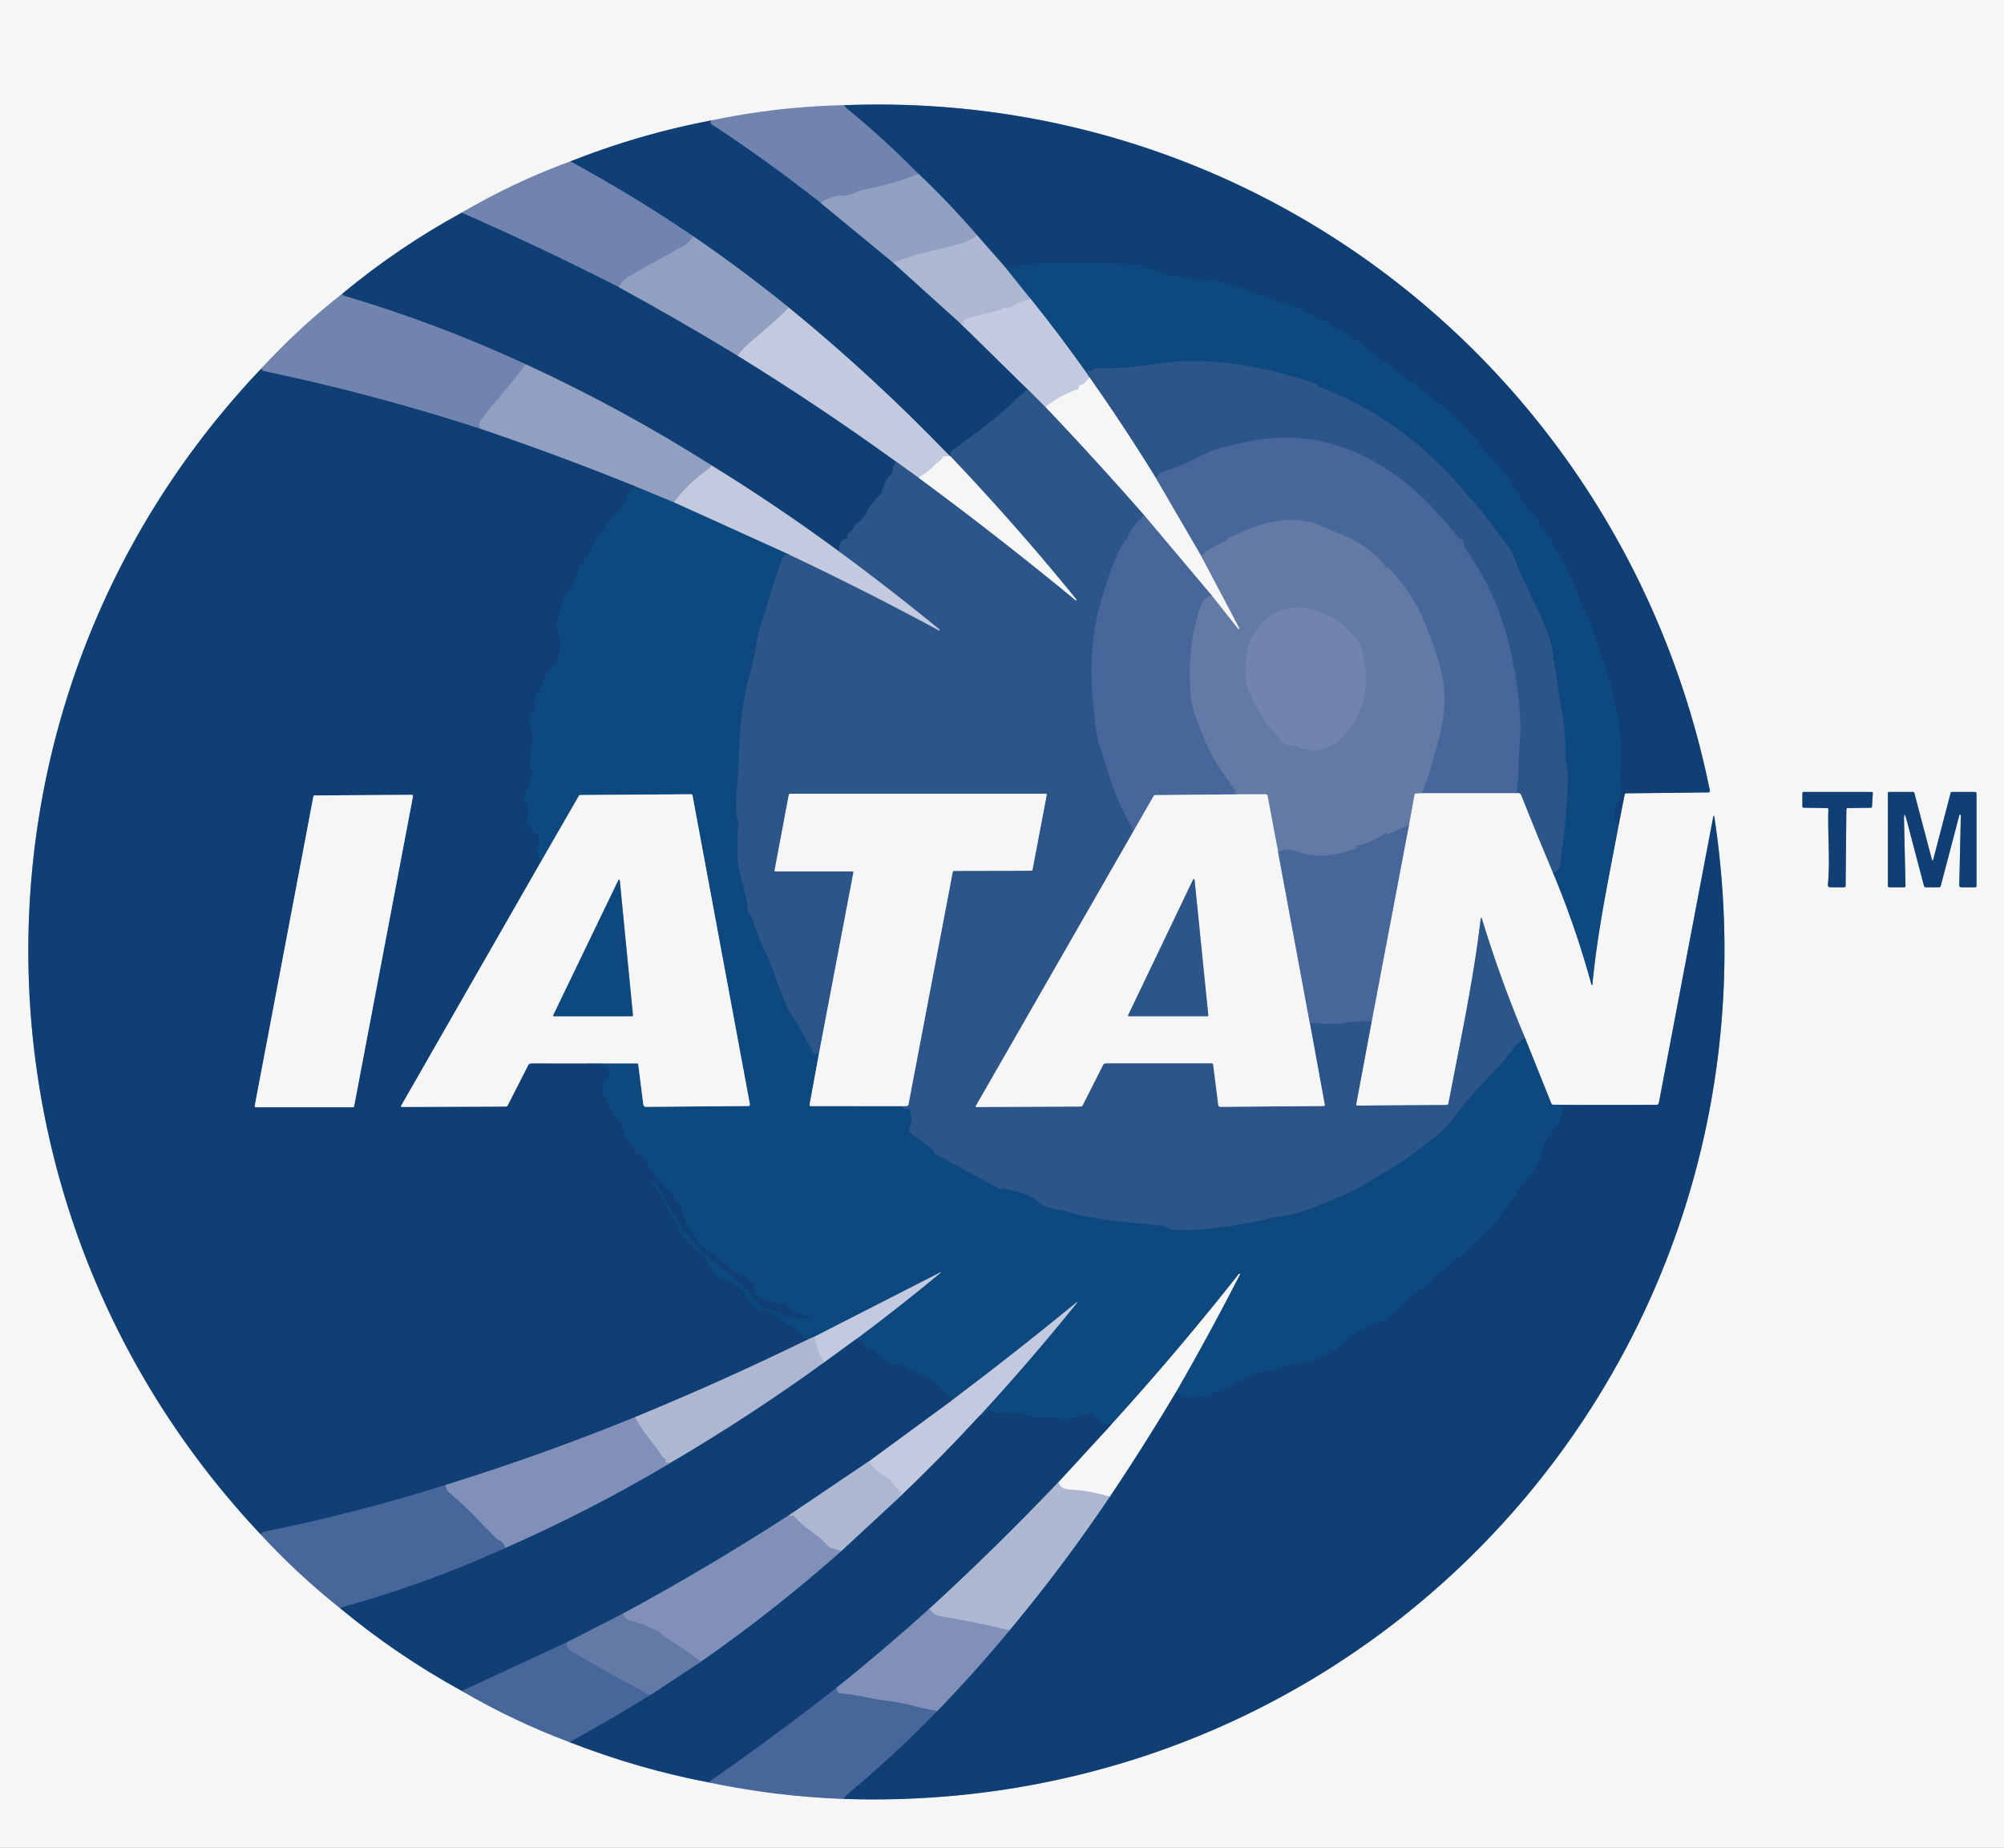 <svg xmlns="http://www.w3.org/2000/svg" viewBox="0 0 820 756"><rect x="0" y="0" width="820" height="756" fill="#333333" stroke="none"/><g fill="none" stroke-width="2"><path stroke="#839bb5" d="M291 49.29q-29.5 5.6-57.63 16.76" vector-effect="non-scaling-stroke"/><path stroke="#b3bdd3" d="M233.37 66.05q-22.95 8.35-44.46 20.98" vector-effect="non-scaling-stroke"/><path stroke="#839bb5" d="M188.91 87.03q-25.94 14.15-48.91 33.18" vector-effect="non-scaling-stroke"/><path stroke="#b3bdd3" d="M140 120.21q-17.86 14.04-33.25 30.75" vector-effect="non-scaling-stroke"/><path stroke="#839bb5" d="M106.75 150.96c-127.37 134.17-126.28 342.67-.25 476.58" vector-effect="non-scaling-stroke"/><path stroke="#9fafc8" d="M106.5 627.54q15.07 16.39 32.5 30.25" vector-effect="non-scaling-stroke"/><path stroke="#839bb5" d="M139 657.79q23.36 19.41 50 34" vector-effect="non-scaling-stroke"/><path stroke="#9fafc8" d="M189 691.79q21.1 12.34 44 20.92" vector-effect="non-scaling-stroke"/><path stroke="#839bb5" d="M233 712.71q27.87 10.91 56.86 16.46" vector-effect="non-scaling-stroke"/><path stroke="#9fafc8" d="M289.86 729.17q27.59 5.79 55.39 6.79" vector-effect="non-scaling-stroke"/><path stroke="#839bb5" d="M345.25 735.96c220.15 7.25 389.46-184.2 356.19-401.95a.19.19 0 0 0-.38-.01l-22.3 117.27a.92.91 5.3 0 1-.9.74l-34.61.03" vector-effect="non-scaling-stroke"/><path stroke="#829fbb" d="m643.25 452.04-7.73-.09q-.55-.01-.75-.52l-10.81-26.93" vector-effect="non-scaling-stroke"/><path stroke="#91a6c0" d="M623.96 424.5q-10.09-23.96-17.66-48.87a.2.2 0 0 0-.39.03c-2.99 25.39-8.44 50.64-13.22 75.77q-.12.63-.77.64l-36.37.25q-.72.01-.59-.7l6.32-33.82" vector-effect="non-scaling-stroke"/><path stroke="#9fafc8" d="m561.28 417.8 15.24-80.28" vector-effect="non-scaling-stroke"/><path stroke="#adb8ce" d="m576.52 337.52 2.24-12.37q.1-.52.63-.55l2.36-.14" vector-effect="non-scaling-stroke"/><path stroke="#9fafc8" d="M581.75 324.46h38.75" vector-effect="non-scaling-stroke"/><path stroke="#91a6c0" d="M620.5 324.46c1.08-.18 1.63.01 2.05 1.06q6.32 15.94 12.99 31.73" vector-effect="non-scaling-stroke"/><path stroke="#829fbb" d="M635.54 357.25q9.29 22.23 15.64 45.56a.21.21 0 0 0 .41-.03c2.06-22.01 6.74-43.81 10.77-65.46" vector-effect="non-scaling-stroke"/><path stroke="#839bb5" d="m662.36 337.32 2.4-12.16q.12-.59.72-.6l33.53-.37a.65.65 0 0 0 .63-.78C665.6 155.65 517.84 36.34 345.5 43.04" vector-effect="non-scaling-stroke"/><path stroke="#b3bdd3" d="M345.5 43.04q-27.55.58-54.5 6.25" vector-effect="non-scaling-stroke"/><path stroke="#406292" d="M345.5 43.04q.4.8 1.09 1.36 15.2 12.42 29.31 26.78" vector-effect="non-scaling-stroke"/><path stroke="#8192b8" d="M375.9 71.18q-10.86 4.27-22.28 6.44c-1.87.35-3.19 1.16-4.95 1.79q-1.39.51-3.87.6-4.91.19-9.05 2.95" vector-effect="non-scaling-stroke"/><path stroke="#406292" d="M335.75 82.96q-23.19-18.13-44.31-31.9-1.15-.74-.44-1.77" vector-effect="non-scaling-stroke"/><path stroke="#50709b" d="m335.75 82.96 29.7 24.47" vector-effect="non-scaling-stroke"/><path stroke="#5e7ba3" d="m365.45 107.43 27.51 24.82" vector-effect="non-scaling-stroke"/><path stroke="#6984a9" d="m392.96 132.25 27.54 27.03" vector-effect="non-scaling-stroke"/><path stroke="#1e4a7f" d="M420.5 159.28q-2.2 1.68-4.08 3.56c-7.89 7.84-17.71 14.82-26.68 21.39q-.87.64-.78 2.52" vector-effect="non-scaling-stroke"/><path stroke="#839bb5" d="m388.96 186.75-.46-.29" vector-effect="non-scaling-stroke"/><path stroke="#6984a9" d="M388.5 186.46q-31.02-32.24-65.7-60.6" vector-effect="non-scaling-stroke"/><path stroke="#50709b" d="M322.8 125.86q-18.9-15.32-39.01-29.11" vector-effect="non-scaling-stroke"/><path stroke="#406292" d="M283.79 96.75q-24.37-16.59-50.42-30.7" vector-effect="non-scaling-stroke"/><path stroke="#0e447a" d="M662.36 337.32q-3.9-5.07.18-9.81.32-.37.4-.84c.6-3.49-.25-6.71 0-9.94.86-11.22.15-21.95-2.96-32.79-.57-1.97-.78-4.6-1.65-6.83-3.25-8.29-5.02-17.19-9.01-25.13q-2.05-4.09-3.36-7.79-2.87-8.13-7.43-16.23-7.57-13.44-16.74-24.57c-3.42-4.16-3.72-8.55-8.18-12.55q-2.66-2.38-4.15-4.21c-6.1-7.46-12.81-15.6-20.44-21.5q-8.45-6.54-17.06-12.85-.56-.41-12.1-9.44-10.66-8.33-23.01-14.03c-1.58-.74-9.73-5.76-10.93-5.56q-.39.07-.07.3l2.84 2.02q.49.35-.07.13l-20.3-7.93q-.47-.19-.97-.07-1.79.41-3.1-.77-.41-.37-.96-.43c-2.58-.29-4.87-1.44-7.27-1.64-8.99-.78-17.44-1.41-25.74-5.23q-2.47-1.14-4.79-1.3-8.86-.64-12.68-.47c-2.83.13-5.3-.65-7.78-.46q-8.52.66-11.6.23c-4.04-.56-7.25.27-10.07.35q-5.88.19-11.69 1.77" vector-effect="non-scaling-stroke"/><path stroke="#5e7ba3" d="m411.67 109.75-11.88-13.5" vector-effect="non-scaling-stroke"/><path stroke="#50709b" d="M399.79 96.25Q388.3 82.93 375.9 71.18" vector-effect="non-scaling-stroke"/><path stroke="#9facca" d="M399.79 96.25c-4.13 3.49-8.72 3.83-12.97 5.07-4.04 1.18-8.44 1.85-12.11 3q-4.59 1.43-9.26 3.11" vector-effect="non-scaling-stroke"/><path stroke="#5d80a9" d="m411.67 109.75 10.04 12.5" vector-effect="non-scaling-stroke"/><path stroke="#b8c0d8" d="m421.71 122.25-5.49 1.92q-.48.16-.87.49-2.21 1.86-5.14 1.27-.1-.02-.13.07-.05.17-.12.34-.12.34-.48.42-2.52.57-5 1.32c-2.91.89-6.68 1.25-9.9 2.78q-.58.27-.25.82l.18.31q1.15 1.95-.42.49-.7-.65-1.13-.23" vector-effect="non-scaling-stroke"/><path stroke="#8192b8" d="m283.79 96.75-2.7 2.96q-.34.37-.77.6-13.68 7.37-23.26 13-2.44 1.43-3.85 4.19" vector-effect="non-scaling-stroke"/><path stroke="#406292" d="M253.21 117.5q-31.64-16.15-64.3-30.47" vector-effect="non-scaling-stroke"/><path stroke="#aab5d0" d="M322.8 125.86q-7.24 7.07-14.86 13.32-3.43 2.81-6.19 6.28" vector-effect="non-scaling-stroke"/><path stroke="#788fb4" d="m444.75 152.79.96 1.46" vector-effect="non-scaling-stroke"/><path stroke="#dde0ea" d="M445.71 154.25q-.93 1.84-2.69 2.96-.41.26-.89.31-.75.08-.67 1.02.04.57-.5.76-7.26 2.51-13.21 7.24" vector-effect="non-scaling-stroke"/><path stroke="#788fb4" d="m427.75 166.54-7.25-7.26" vector-effect="non-scaling-stroke"/><path stroke="#dde0ea" d="M388.5 186.46q-.95.37-2 .29-.47-.04-.7.38c-.84 1.52-2.2 1.96-3.23 3.07q-2.93 3.16-6.84 5.15" vector-effect="non-scaling-stroke"/><path stroke="#788fb4" d="m375.73 195.35-8.97-6.44" vector-effect="non-scaling-stroke"/><path stroke="#3a5e92" d="M468.3 210.95c-2.38 1.79-5.97 5.68-6.84 8.87q-.12.47-.47.82c-3.56 3.53-6.87 13.95-8.46 18.84q-2.46 7.6-3.47 12.06c-2.78 12.35-2.96 26.21-1.55 38.15.51 4.26.81 10.56 2.54 15.65 3.07 8.97 5.36 18.38 9.73 26.83l4.05 7.84" vector-effect="non-scaling-stroke"/><path stroke="#91a6c0" d="m463.83 340.01-64.57 112.53a.24.23-76.1 0 0 .21.35l42.78-.2q.5 0 .73-.45l8.31-16.45a1.44 1.43-76.5 0 1 1.28-.79h43.22q.55 0 .62.55l2.1 16.54a.84.83-3.5 0 0 .83.73l42.19-.34q.63 0 .52-.62l-6.14-33.52" vector-effect="non-scaling-stroke"/><path stroke="#3a5e92" d="M535.91 418.34q10.47.94 13.65.27 5.7-1.19 11.72-.81" vector-effect="non-scaling-stroke"/><path stroke="#1d4f84" d="M623.96 424.5c-1.59 1.47-3.47 2.81-4.76 4.53-7.65 10.28-17.59 18.34-24.87 28.98-3.09 4.51-7.97 7.64-13.5 12.07q-4.78 3.83-10.2 7.08c-6.73 4.04-13.56 8.52-20.45 11.62q-8.69 3.91-17.71 7.02c-4.77 1.65-10.17 2-15.29 3.19-10.19 2.38-18.74 3.4-28.42 4.27-2.63.24-5.58-.31-8.46-.05q-.48.04-.93-.13c-1.6-.61-2.8-1.39-4.55-1.62-13.11-1.7-24.62-1.65-38.4-5.81-2.51-.75-8.54-1.31-10.37-2.96-5.45-4.9-9.64-4.93-15.73-6.67q-.24-.07-.31.16-.05.19.01.39.13.46-.29.23l-26.12-14.19q-.2-.11-.42-.17-.77-.19-.94-1.11-.08-.48-.47-.77l-8.86-6.78a2.29 2.28-56.6 0 1-.6-2.95q1.26-2.22.16-4.47-.21-.44.01-.87.36-.7-.1-1.35-.29-.4-.77-.36-1.55.12-2.37-1.24" vector-effect="non-scaling-stroke"/><path stroke="#91a6c0" d="m369.25 452.54 1.77-.08q.59-.02.7-.61l18.08-94.92q.12-.64.77-.64l31.39-.06q.44 0 .52-.44l5.8-30.53q.1-.51-.42-.51H323.43q-.59 0-.69.57l-5.79 30.8a.32.32 0 0 0 .32.38h31.48q.54 0 .44.54l-13.98 73.46" vector-effect="non-scaling-stroke"/><path stroke="#1d4f84" d="M335.21 430.5q-.88.46-1.72.51-.55.03-.82-.46-4.59-8.66-9.71-17-2.11-3.43-6.5-16.17c-2.34-6.81-6.23-13.01-8.23-20.37q-.42-1.53-1.86-3.38-.31-.39-.34-.9c-.47-8.79-4.98-16.47-4.36-25.74.21-3.14-.18-6.7.51-10.05q.1-.49-.08-.95c-1.77-4.58-.66-12.16-.28-17.09q.43-5.59.69-13.84.49-16.17 4.97-31.82.7-2.45 1.95-9.78c1.1-6.49 3.49-12.36 5.29-18.72 1.52-5.39 3.1-9.83 4.87-14.72.35-.98-.1-1.78 1.4-2.21q.34-.1.13-.38-.12-.18-.35-.33-.22-.13.03-.12l2.45.07" vector-effect="non-scaling-stroke"/><path stroke="#788fb4" d="M323.25 227.05q30.98 14.67 60.92 30.85a.22.22 0 0 0 .24-.37q-20.11-16.45-40.79-31.67" vector-effect="non-scaling-stroke"/><path stroke="#91a6c0" d="M375.73 195.35q32.45 23.91 64.38 50.19a.21.21 0 0 0 .3-.3q-24.5-30.16-51.45-58.49" vector-effect="non-scaling-stroke"/><path stroke="#1d4f84" d="M635.54 357.25q2.35-1.31 2.72-3.5 2.75-16.31 3.24-36c.08-2.98-.98-5.53-.96-8.12q.05-5.66-.38-11.29c-.45-5.91-2.54-13.14-3.07-19.96-.24-3.15-1.26-6.49-1.6-10.12q-.61-6.48-3.83-13.01c-.83-1.69-1.13-3.47-2.08-5.25-2.83-5.3-5.24-10.86-7.81-16.29-1.56-3.3-2.14-6.68-4.3-9.6q-5.19-7.04-10.49-13.99c-2.76-3.63-6.41-7.22-9.48-10.98-6.05-7.42-13.6-14.13-20.03-19.35q-16.87-13.68-38.64-21.9-.21-.08-.04-.23l.24-.21q.18-.16-.05-.23c-18.58-6.47-37.82-10.28-56.71-9.35q-3.13.16-13.81 1.67-9.88 1.39-19.91 1.06-.57-.02-.91.43-.69.91-1.93.72-.42-.06-.43.36-.02.52-.53.68" vector-effect="non-scaling-stroke"/><path stroke="#6889af" d="M444.75 152.79q-11.08-15.61-23.04-30.54" vector-effect="non-scaling-stroke"/><path stroke="#50709b" d="M253.21 117.5q24.61 13.39 48.54 27.96" vector-effect="non-scaling-stroke"/><path stroke="#6984a9" d="M301.75 145.46q33.33 20.54 65.01 43.45" vector-effect="non-scaling-stroke"/><path stroke="#1e4a7f" d="M366.76 188.91q-1.46 1.63-1.55 3.87-.02.54-.39.93-2.91 3.1-3.79 7.25-.11.54-.49.94-4.4 4.71-5.57 7.08-1.82 3.69-4.39 5.06-.45.24-.66.71-.93 2.14-2.81 3.57-.36.27-.36.72v.96q0 .5-.5.5h-.46q-.41 0-.72.27-2.3 2.03-1.45 5.09" vector-effect="non-scaling-stroke"/><path stroke="#6984a9" d="M343.62 225.86q-25.42-18.77-52.33-35.36" vector-effect="non-scaling-stroke"/><path stroke="#50709b" d="M291.29 190.5q-36.52-23.17-75.79-41.29" vector-effect="non-scaling-stroke"/><path stroke="#406292" d="M215.5 149.21q-36.34-16.85-74.75-28.21-.36-.11-.75-.79" vector-effect="non-scaling-stroke"/><path stroke="#3a5e92" d="M620.5 324.46c.07-2.47.76-4.88.73-7.31q-.07-4.89.7-14.65.77-9.87-1.91-26.25-3.53-21.57-11.99-38.05-2.64-5.14-8.8-14.42-.28-.42-.26-.91.06-1.9-1.68-2.48-.44-.15-.72-.52c-20.65-26.86-48.86-46.08-84.39-39.48q-9.18 1.71-15.88 3.92c-4.94 1.64-10.07 5.3-15.67 7.09q-2.99.95-5.89 2.21-.46.21-.67.67l-.82 1.76" vector-effect="non-scaling-stroke"/><path stroke="#91a6c0" d="M473.25 196.04q-13.13-21.32-27.54-41.79" vector-effect="non-scaling-stroke"/><path stroke="#9fafc8" d="M473.25 196.04 491.29 227" vector-effect="non-scaling-stroke"/><path stroke="#adb8ce" d="m491.29 227 15.82 29.99a.28.28 0 0 1-.47.31l-10.82-13.66" vector-effect="non-scaling-stroke"/><path stroke="#9fafc8" d="m495.82 243.64-27.52-32.69" vector-effect="non-scaling-stroke"/><path stroke="#91a6c0" d="M468.3 210.95q-19.79-22.6-40.55-44.41" vector-effect="non-scaling-stroke"/><path stroke="#5571a0" d="M495.82 243.64q-3.29.78-4.57 4.56-3.92 11.62-4.24 22.64-.24 8.3.17 13.19c.61 7.29 3.62 13.21 6.21 19.54 2.97 7.24 6.49 12.06 12.04 19.55q.18.23.03.48l-.19.31q-.15.25.13.34l2.1.71" vector-effect="non-scaling-stroke"/><path stroke="#9fafc8" d="m507.5 324.96-34.73.34q-.51.01-.77.45l-8.17 14.26" vector-effect="non-scaling-stroke"/><path stroke="#6889af" d="m323.25 227.05-47.54-21.55" vector-effect="non-scaling-stroke"/><path stroke="#9fafc8" d="m522.96 348.5 12.95 69.84" vector-effect="non-scaling-stroke"/><path stroke="#829fbb" d="m335.21 430.5-3.93 21.39q-.11.61.5.61l37.47.04" vector-effect="non-scaling-stroke"/><path stroke="#0e447a" d="m643.25 452.04-4.21.21q-.91.04-.02.2c1.22.22-.24 5.07-.82 7.13q-.14.47-.52.8-5.48 4.59-6.8 11.45c-1.15 5.99-7.95 12.61-11.17 17.65-2.89 4.51-5.42 8.4-9.67 12.06-5.13 4.42-8.29 9.13-12.91 12.78-3.51 2.78-6.1 5.76-9.8 7.93q-.47.27-.71.76-1.59 3.29-5.13 4.32-.47.13-.76.53-1.04 1.38-2.67 2.1-.49.21-.87.59c-3 3.04-7.35 8.49-11.36 9.88-5.65 1.96-11.44 4.5-15.8 8.71-5.98 5.78-14.12 8.57-22.27 9.21q-.49.04-.91.29-2.36 1.41-7.17 2.01-3.85.49-14.55 5.11-.48.21-.63.71-.28.94-1.47.49-.45-.17-.78.2-1.82 2.04-4.5 2.31-.61.06-1.06.47-2.81 2.51-6.31 1.01-.51-.22-.99.06-3.05 1.73-5.78-.41-.25-.19-.53-.03l-.31.18q-.44.26-.36-.24.15-1.07-.95-1.51" vector-effect="non-scaling-stroke"/><path stroke="#829fbb" d="M481.46 569q13.49-23.43 25.85-47.56a.22.22 0 0 0-.37-.24q-25.01 31.72-52.19 61.59" vector-effect="non-scaling-stroke"/><path stroke="#0e447a" d="M454.75 582.79q-.37-.18-.68-.6-.18-.25-.44-.07c-4.41 3.13-4.15-6.2-10.68-3.15-5.69 2.67-12.03.67-18.24.75-5.11.06-8.61-2.91-13.93-1.77q-3 .65-5.59-1.16-.42-.3-.84 0l-3.56 2.46" vector-effect="non-scaling-stroke"/><path stroke="#6889af" d="M400.79 579.25q20.63-22.36 39.71-46.06.87-1.08-.2-.2-25.19 20.69-51.26 40.26" vector-effect="non-scaling-stroke"/><path stroke="#0e447a" d="M389.04 573.25q-.12-1.22.81-1.86 1.38-.95-.17-.22l-.48.23q-.4.19-.73-.1c-2.91-2.59-5.55-5.96-9.16-7.59q-4.5-2.02-8.79-4.45c-2.53-1.43-4.97-.45-7.48-2.13q-2.68-1.79-5.07-4.07-.4-.38-.95-.44-2.96-.32-3.79-3.01-.13-.43-.56-.56l-1.46-.45q-.35-.1-.01-.24.14-.07.31-.1.58-.12-.04-.23-.48-.08-.72-.49" vector-effect="non-scaling-stroke"/><path stroke="#6889af" d="M350.75 547.54q17.26-12.88 33.86-26.61.99-.82-.15-.23l-51.14 26.13" vector-effect="non-scaling-stroke"/><path stroke="#5d80a9" d="m333.32 546.83-2.32.96" vector-effect="non-scaling-stroke"/><path stroke="#829fbb" d="M240.25 435.04h20.38q.49 0 .55.49l2.05 16.2q.14 1.1 1.25 1.09l41.75-.34a.61.61 0 0 0 .6-.72l-23.46-126.28q-.11-.55-.66-.54l-45.15.32q-.51.01-.76.45l-16.01 27.79" vector-effect="non-scaling-stroke"/><path stroke="#aab5d0" d="M291.29 190.5q-.86 1.04-3.54 3-6.23 4.57-12.04 12" vector-effect="non-scaling-stroke"/><path stroke="#4f74a0" d="m275.71 205.5-15.93-6.57" vector-effect="non-scaling-stroke"/><path stroke="#50709b" d="M259.78 198.93q-31.18-12.63-63.07-23.43" vector-effect="non-scaling-stroke"/><path stroke="#8192b8" d="M215.5 149.21q-.14.04-.31.04-.26 0-.41.21c-5.63 7.89-13.1 15.68-18.06 22.54q-1.26 1.74-.01 3.5" vector-effect="non-scaling-stroke"/><path stroke="#406292" d="M196.71 175.5q-43.69-14.23-88.66-23.64-.46-.09-.72-.48-.21-.32-.58-.42" vector-effect="non-scaling-stroke"/><path stroke="#5571a0" d="M581.75 324.46c2.76-6.18 4.62-13.97 6.1-19.07 3.1-10.67 4.44-21.03 1.53-31.92q-2.87-10.77-7.44-20.95-5.22-11.62-14.26-20.62-.12-.11-.16.04-.04.12-.09.26-.08.23-.23.03c-7.94-10.31-15.96-12.53-27.27-17.33-11.06-4.71-24.55-1.08-34.94 4.26-.99.51-2.12.36-3.14 1.24q-.05.04.02.05.12.02.25.05.35.08.05.28c-3.09 2.04-7.7 3.37-10.16 6.33q-.13.15-.27 0-.15-.16-.45-.11M576.52 337.52l-8.84 4q-.18.08-.18-.12v-.27q.01-.8-.63-.32-5.48 4.11-12.14 5.37-1.67.32.03.32h.44q1.15 0 .08.41c-8.43 3.22-16.27 4.55-25.05 1.3q-3.58-1.33-7.27.29" vector-effect="non-scaling-stroke"/><path stroke="#adb8ce" d="m522.96 348.5-4.3-22.89q-.13-.65-.78-.65H507.5" vector-effect="non-scaling-stroke"/><path stroke="#d2d7e4" d="M454.06 612.37q-7.83-2.54-16.86-2.99-2.96-.14-4.24-2.88" vector-effect="non-scaling-stroke"/><path stroke="#839bb5" d="m432.96 606.5 21.79-23.71" vector-effect="non-scaling-stroke"/><path stroke="#5e7ba3" d="M337.3 557.33q-30.48 22.11-63.05 41.21" vector-effect="non-scaling-stroke"/><path stroke="#97a4c5" d="m274.25 598.54-1.63-.06q-.67-.03-.34-.62.5-.91-.32-1.09-.53-.11-.81-.57c-3.49-5.81-8.24-10.25-11.4-16.41" vector-effect="non-scaling-stroke"/><path stroke="#5e7ba3" d="m355.34 597.96-32.18 21.72" vector-effect="non-scaling-stroke"/><path stroke="#486896" d="M323.16 619.68q-33.41 21.65-68.45 40.57" vector-effect="non-scaling-stroke"/><path stroke="#395d8d" d="m254.71 660.25-22.5 11.5" vector-effect="non-scaling-stroke"/><path stroke="#2b5387" d="M232.21 671.75 189 691.79M139 657.79q34.87-9.58 67.79-24.54" vector-effect="non-scaling-stroke"/><path stroke="#486896" d="M206.79 633.25q34.79-15.3 67.46-34.71" vector-effect="non-scaling-stroke"/><path stroke="#6984a9" d="M400.79 579.25q-15.84 17.2-32.79 33.29" vector-effect="non-scaling-stroke"/><path stroke="#b8c0d8" d="M368 612.54q.11-.86.71-1.55.34-.39-.07-.71-2.57-1.92-4.23-4.64-.29-.47-.78-.72-4.85-2.49-8.29-6.96" vector-effect="non-scaling-stroke"/><path stroke="#6984a9" d="m355.34 597.96 33.7-24.71" vector-effect="non-scaling-stroke"/><path stroke="#0e447a" d="M259.78 198.93q-2.76 2.42-3.62 5.91-.11.48-.44.84c-4.76 5.34-10.16 11.73-13.3 18.17q-.89 1.82-1.91 3.6c-1.23 2.16-3.79 3.55-4.31 6.26q-.95 5-3.59 8.18c-2.68 3.24-4.35 10.1-4.99 13.82q-.09.52.12 1 2.55 6.14.62 12.37-.47 1.51-2.21 3.32-3.2 3.32-4.18 7.99-.12.56-.63.82-.99.52-.53 1.84.16.45-.32.45h-.47q-.51 0-.72.47-1.43 3.21-.19 6.45.24.63-.39.86l-.92.34q-.47.17-.8.56-.94 1.13.31 2.26.42.38-.14.33l-.28-.02q-.65-.02-.57.63c.25 1.92 1.78 3.89 1.51 5.68q-1.03 6.81-.82 13.71.01.23.24.23h.26q.34-.01.27.32c-.86 3.99-1.48 7.39-3.34 11.07q-.22.42.07.81 2.68 3.55 1.11 7.68c-.56 1.48-.65 2.67 1.03 3.2q.42.13.59.54.94 2.19 3.13 3.1.38.16.38.56v3.16q0 .39-.24.7-1.85 2.39-.09 4.46.32.38.33.87l.04 2.03" vector-effect="non-scaling-stroke"/><path stroke="#839bb5" d="m220.79 353.5-56.61 98.82q-.31.54.31.54l42.51-.16q.5 0 .72-.44l8.37-16.42a1.5 1.48-76.1 0 1 1.34-.82l22.82.02" vector-effect="non-scaling-stroke"/><path stroke="#0e447a" d="m240.25 435.04 4.93.39q.52.05.95.35l3.71 2.58q.43.3.03.65c-7.32 6.26-.87 11.59 1.81 17.96q.19.47.61.77c3.26 2.37 2.47 5.05 4.15 7.84q2.01 3.33 4.27 6.52.28.4.78.4h.73q.56 0 .81.5 4.09 8.01 10.55 14.15c4.03 3.83 5.3 7.63 6.94 12.83q.72 2.3 2.92 4.25.31.27.31.69c-.04 2.72 6.43 6.78 8.1 8.43q5.21 5.18 11.9 8.26c3.36 1.55 4.49 3.8 5.36 7.13q.14.53.58.85 5.08 3.7 11.34 3.71.5 0 .77.43c3.05 4.87 6.5 3.03 10.7 5.39q.44.25-.07.22-3.43-.18-6.85-.27c-4.54-.1-7.77-2.63-12.06-3.66-4.43-1.07-7.78-8.7-11.49-11.43-4.05-2.98-7.43-6.35-11.43-9.23-4.3-3.09-6.67-6.29-9.56-10.36q-.28-.39-.76-.39h-.47q-.41 0-.6-.36c-1.3-2.35-1.79-4.51-3.49-6.77-3.58-4.74-4.23-9.92-9.25-14.51q-.39-.35-.19.13c1.68 4.05 4.79 6.75 6.29 10.6 1.04 2.67 2.96 4.67 3.99 7.29q2.42 6.15 7.57 10.29c3.91 3.16 6.12 7.21 8.96 11.19q.3.42.8.56 8.24 2.16 12.59 9.19c3.58 5.78 7.15 4.1 11.93 7.32 2.4 1.62 10.47 6.91 10.34 8.28q-.02.26.22.16 1-.44 2.03.42" vector-effect="non-scaling-stroke"/><path stroke="#5e7ba3" d="M331 547.79q-35.1 17.17-71.25 32" vector-effect="non-scaling-stroke"/><path stroke="#486896" d="M259.75 579.79q-38.16 15.55-77.5 27.75" vector-effect="non-scaling-stroke"/><path stroke="#2b5387" d="M182.25 607.54Q145.64 619.1 108 626.67q-.46.09-.77.44-.29.31-.73.43" vector-effect="non-scaling-stroke"/><path stroke="#5e7ba3" d="M432.96 606.5q-25.47 26.76-52.71 51.71" vector-effect="non-scaling-stroke"/><path stroke="#486896" d="M380.25 658.21q-18.54 16.71-38 32.33" vector-effect="non-scaling-stroke"/><path stroke="#2b5387" d="M342.25 690.54q-25.59 20.04-52.39 38.63M233 712.71q17.15-9.37 33.75-19.67" vector-effect="non-scaling-stroke"/><path stroke="#395d8d" d="m266.75 693.04 20.05-13.25" vector-effect="non-scaling-stroke"/><path stroke="#486896" d="M286.8 679.79q30.01-20.91 57.45-45.25" vector-effect="non-scaling-stroke"/><path stroke="#5e7ba3" d="m344.25 634.54 23.75-22" vector-effect="non-scaling-stroke"/><path stroke="#2b5387" d="M345.25 735.96q.55-1.13 1.53-1.94 19.32-16.12 36.81-34.1" vector-effect="non-scaling-stroke"/><path stroke="#486896" d="M383.59 699.92q15.34-15.83 29.48-32.94" vector-effect="non-scaling-stroke"/><path stroke="#5e7ba3" d="M413.07 666.98q21.85-26.19 40.99-54.61" vector-effect="non-scaling-stroke"/><path stroke="#839bb5" d="M454.06 612.37q14.3-21.36 27.4-43.37" vector-effect="non-scaling-stroke"/><path stroke="#6984a9" d="m350.75 547.54-13.45 9.79" vector-effect="non-scaling-stroke"/><path stroke="#b8c0d8" d="M337.3 557.33q-3.16-4.82-3.98-10.5" vector-effect="non-scaling-stroke"/><path stroke="#97a4c5" d="M413.07 666.98q-14.5-3.47-29.08-5.92-1.64-.28-3.74-2.85" vector-effect="non-scaling-stroke"/><path stroke="#647ca9" d="M206.79 633.25q-.8-2.52-3.24-3.47-.46-.18-.78-.57c-1.85-2.22-4.16-4.15-5.96-6.13q-5.68-6.26-13.24-12.66-1.18-1-1.32-2.88" vector-effect="non-scaling-stroke"/><path stroke="#7285af" d="M286.8 679.79q-7.18-5.5-14.86-10.11c-.99-.6-1.68-1.85-2.43-2.19-3.71-1.65-6.91-3.33-10.91-4.25q-2.55-.59-3.89-2.99" vector-effect="non-scaling-stroke"/><path stroke="#97a4c5" d="m344.25 634.54-4.45-1.31q-.46-.14-.79-.5c-4.37-4.98-10.26-7.7-14.14-12.48q-.39-.49-.88-.1-.62.5-.83-.47" vector-effect="non-scaling-stroke"/><path stroke="#5571a0" d="M266.75 693.04c-2.42.43-2.89-.67-4.61-1.59q-17.02-9.11-28.87-16.18-2.13-1.27-1.06-3.52" vector-effect="non-scaling-stroke"/><path stroke="#647ca9" d="M383.59 699.92q-4.25-.49-9.82-2.01-5.09-1.37-11.71-2.18c-5.76-.7-11.89-2.54-18.09-2.92q-1.54-.09-1.72-2.27" vector-effect="non-scaling-stroke"/><path stroke="#839bb5" d="m756.17 330.6 9.34-.14q.45-.01.48-.47l.33-5.44q.04-.55-.52-.55h-27.67q-.63 0-.63.63v5.21q0 .6.6.61l9.56.15q.5.01.48.52c-.36 10.13.8 20.73-.2 30.71q-.12 1.17 1.05 1.17h5.6q.6 0 .6-.59l.31-31.14q.01-.66.67-.67M780.18 335.53l7.09 26.93q.15.54.7.54h5.46q.54 0 .67-.52l7.64-29.01a.3.3 0 0 1 .59.09l-.63 28.53q-.02.91.89.91h5.53q.63 0 .63-.62v-37.63q0-.75-.75-.75h-9.19q-.54 0-.67.52l-7.02 26.85q-.35 1.34-.7 0l-7.1-26.91q-.12-.46-.59-.46H773q-.5 0-.5.5v37.87q0 .63.63.63h5.97q.61 0 .59-.6l-.59-26.72q-.11-4.65 1.08-.15M168.98 325.77a.49.49 0 0 0-.49-.59l-39.77.25a.49.49 0 0 0-.48.4l-24 126.59a.49.49 0 0 0 .48.58h39.68a.49.49 0 0 0 .49-.4l24.09-126.83" vector-effect="non-scaling-stroke"/><path stroke="#6a7fab" d="M540.89 250.96c-8.94-4.83-19.96-2.19-26.26 5.73-5.02 6.3-6.46 18.77-3.7 25.87q4.63 11.94 14.62 21.64.97.94 3.95.73.5-.03.95.2c8.26 4.22 16.09.58 21.29-6.12 7.1-9.15 8.77-21.83 5.59-32.84q-.93-3.2-3.19-5.72c-2.31-2.57-6.1-6.95-9.67-8.13q-2.69-.89-3.58-1.36" vector-effect="non-scaling-stroke"/><path stroke="#829fbb" d="M258.7 415.75a.3.3 0 0 0 .3-.33l-5.4-55.24a.3.3 0 0 0-.56-.1l-26.64 55.24a.3.3 0 0 0 .27.43h32.03" vector-effect="non-scaling-stroke"/><path stroke="#91a6c0" d="M494.1 415.75a.31.31 0 0 0 .31-.34l-5.62-55.48a.31.31 0 0 0-.59-.1l-26.57 55.48a.31.31 0 0 0 .28.44h32.19" vector-effect="non-scaling-stroke"/></g><path fill="#f6f6f6" d="M0 0h820v756H0V0Zm291 49.29q-29.5 5.6-57.63 16.76-22.95 8.35-44.46 20.98-25.94 14.15-48.91 33.18-17.86 14.04-33.25 30.75c-127.37 134.17-126.28 342.67-.25 476.58q15.07 16.39 32.5 30.25 23.36 19.41 50 34 21.1 12.34 44 20.92 27.87 10.91 56.86 16.46 27.59 5.79 55.39 6.79c220.15 7.25 389.46-184.2 356.19-401.95a.19.19 0 0 0-.38-.01l-22.3 117.27a.92.91 5.3 0 1-.9.74l-34.61.03-7.73-.09q-.55-.01-.75-.52l-10.81-26.93q-10.09-23.96-17.66-48.87a.2.2 0 0 0-.39.03c-2.99 25.39-8.44 50.64-13.22 75.77q-.12.63-.77.64l-36.37.25q-.72.01-.59-.7l6.32-33.82 15.24-80.28 2.24-12.37q.1-.52.63-.55l2.36-.14h38.75c1.08-.18 1.63.01 2.05 1.06q6.32 15.94 12.99 31.73 9.29 22.23 15.64 45.56a.21.21 0 0 0 .41-.03c2.06-22.01 6.74-43.81 10.77-65.46l2.4-12.16q.12-.59.72-.6l33.53-.37a.65.65 0 0 0 .63-.78C665.6 155.65 517.84 36.34 345.5 43.04q-27.55.58-54.5 6.25ZM756.17 330.6l9.34-.14q.45-.01.48-.47l.33-5.44q.04-.55-.52-.55h-27.67q-.63 0-.63.63v5.21q0 .6.6.61l9.56.15q.5.01.48.52c-.36 10.13.8 20.73-.2 30.71q-.12 1.17 1.05 1.17h5.6q.6 0 .6-.59l.31-31.14q.01-.66.67-.67Zm24.01 4.93 7.09 26.93q.15.54.7.54h5.46q.54 0 .67-.52l7.64-29.01a.3.3 0 0 1 .59.09l-.63 28.53q-.02.91.89.91h5.53q.63 0 .63-.62v-37.63q0-.75-.75-.75h-9.19q-.54 0-.67.52l-7.02 26.85q-.35 1.34-.7 0l-7.1-26.91q-.12-.46-.59-.46H773q-.5 0-.5.5v37.87q0 .63.63.63h5.97q.61 0 .59-.6l-.59-26.72q-.11-4.65 1.08-.15Z"/><path fill="#7084af" d="M345.5 43.04q.4.8 1.09 1.36 15.2 12.42 29.31 26.78-10.86 4.27-22.28 6.44c-1.87.35-3.19 1.16-4.95 1.79q-1.39.51-3.87.6-4.91.19-9.05 2.95-23.19-18.13-44.31-31.9-1.15-.74-.44-1.77 26.95-5.67 54.5-6.25Z"/><path fill="#0f3f74" d="M662.36 337.32q-3.9-5.07.18-9.81.32-.37.4-.84c.6-3.49-.25-6.71 0-9.94.86-11.22.15-21.95-2.96-32.79-.57-1.97-.78-4.6-1.65-6.83-3.25-8.29-5.02-17.19-9.01-25.13q-2.05-4.09-3.36-7.79-2.87-8.13-7.43-16.23-7.57-13.44-16.74-24.57c-3.42-4.16-3.72-8.55-8.18-12.55q-2.66-2.38-4.15-4.21c-6.1-7.46-12.81-15.6-20.44-21.5q-8.45-6.54-17.06-12.85-.56-.41-12.1-9.44-10.66-8.33-23.01-14.03c-1.58-.74-9.73-5.76-10.93-5.56q-.39.07-.07.3l2.84 2.02q.49.35-.07.13l-20.3-7.93q-.47-.19-.97-.07-1.79.41-3.1-.77-.41-.37-.96-.43c-2.58-.29-4.87-1.44-7.27-1.64-8.99-.78-17.44-1.41-25.74-5.23q-2.47-1.14-4.79-1.3-8.86-.64-12.68-.47c-2.83.13-5.3-.65-7.78-.46q-8.52.66-11.6.23c-4.04-.56-7.25.27-10.07.35q-5.88.19-11.69 1.77l-11.88-13.5Q388.3 82.93 375.9 71.18q-14.11-14.36-29.31-26.78-.69-.56-1.09-1.36c172.34-6.7 320.1 112.61 354.14 280.37a.65.65 0 0 1-.63.78l-33.53.37q-.6.01-.72.6l-2.4 12.16ZM291 49.29q-.71 1.03.44 1.77 21.12 13.77 44.31 31.9l29.7 24.47 27.51 24.82 27.54 27.03q-2.2 1.68-4.08 3.56c-7.89 7.84-17.71 14.82-26.68 21.39q-.87.64-.78 2.52l-.46-.29q-31.02-32.24-65.7-60.6-18.9-15.32-39.01-29.11-24.37-16.59-50.42-30.7Q261.5 54.89 291 49.29Z"/><path fill="#7084af" d="M233.37 66.05q26.05 14.11 50.42 30.7l-2.7 2.96q-.34.37-.77.6-13.68 7.37-23.26 13-2.44 1.43-3.85 4.19-31.64-16.15-64.3-30.47 21.51-12.63 44.46-20.98Z"/><path fill="#91a0c1" d="M375.9 71.18q12.4 11.75 23.89 25.07c-4.13 3.49-8.72 3.83-12.97 5.07-4.04 1.18-8.44 1.85-12.11 3q-4.59 1.43-9.26 3.11l-29.7-24.47q4.14-2.76 9.05-2.95 2.48-.09 3.87-.6c1.76-.63 3.08-1.44 4.95-1.79q11.42-2.17 22.28-6.44Z"/><path fill="#0f3f74" d="M188.91 87.03q32.66 14.32 64.3 30.47 24.61 13.39 48.54 27.96 33.33 20.54 65.01 43.45-1.46 1.63-1.55 3.87-.02.54-.39.93-2.91 3.1-3.79 7.25-.11.54-.49.94-4.4 4.71-5.57 7.08-1.82 3.69-4.39 5.06-.45.24-.66.71-.93 2.14-2.81 3.57-.36.27-.36.72v.96q0 .5-.5.5h-.46q-.41 0-.72.27-2.3 2.03-1.45 5.09-25.42-18.77-52.33-35.36-36.52-23.17-75.79-41.29-36.34-16.85-74.75-28.21-.36-.11-.75-.79 22.97-19.03 48.91-33.18Z"/><path fill="#adb7d2" d="m399.79 96.25 11.88 13.5 10.04 12.5-5.49 1.92q-.48.16-.87.49-2.21 1.86-5.14 1.27-.1-.02-.13.07-.05.17-.12.34-.12.34-.48.42-2.52.57-5 1.32c-2.91.89-6.68 1.25-9.9 2.78q-.58.27-.25.82l.18.31q1.15 1.95-.42.49-.7-.65-1.13-.23l-27.51-24.82q4.67-1.68 9.26-3.11c3.67-1.15 8.07-1.82 12.11-3 4.25-1.24 8.84-1.58 12.97-5.07Z"/><path fill="#91a0c1" d="M283.79 96.75q20.11 13.79 39.01 29.11-7.24 7.07-14.86 13.32-3.43 2.81-6.19 6.28-23.93-14.57-48.54-27.96 1.41-2.76 3.85-4.19 9.58-5.63 23.26-13 .43-.23.77-.6l2.7-2.96Z"/><path fill="#0d487f" d="M662.36 337.32c-4.03 21.65-8.71 43.45-10.77 65.46a.21.21 0 0 1-.41.03q-6.35-23.33-15.64-45.56 2.35-1.31 2.72-3.5 2.75-16.31 3.24-36c.08-2.98-.98-5.53-.96-8.12q.05-5.66-.38-11.29c-.45-5.91-2.54-13.14-3.07-19.96-.24-3.15-1.26-6.49-1.6-10.12q-.61-6.48-3.83-13.01c-.83-1.69-1.13-3.47-2.08-5.25-2.83-5.3-5.24-10.86-7.81-16.29-1.56-3.3-2.14-6.68-4.3-9.6q-5.19-7.04-10.49-13.99c-2.76-3.63-6.41-7.22-9.48-10.98-6.05-7.42-13.6-14.13-20.03-19.35q-16.87-13.68-38.64-21.9-.21-.08-.04-.23l.24-.21q.18-.16-.05-.23c-18.58-6.47-37.82-10.28-56.71-9.35q-3.13.16-13.81 1.67-9.88 1.39-19.91 1.06-.57-.02-.91.43-.69.91-1.93.72-.42-.06-.43.36-.02.52-.53.68-11.08-15.61-23.04-30.54l-10.04-12.5q5.81-1.58 11.69-1.77c2.82-.08 6.03-.91 10.07-.35q3.08.43 11.6-.23c2.48-.19 4.95.59 7.78.46q3.82-.17 12.68.47 2.32.16 4.79 1.3c8.3 3.82 16.75 4.45 25.74 5.23 2.4.2 4.69 1.35 7.27 1.64q.55.06.96.43 1.31 1.18 3.1.77.5-.12.97.07l20.3 7.93q.56.22.07-.13l-2.84-2.02q-.32-.23.07-.3c1.2-.2 9.35 4.82 10.93 5.56q12.35 5.7 23.01 14.03 11.54 9.03 12.1 9.44 8.61 6.31 17.06 12.85c7.63 5.9 14.34 14.04 20.44 21.5q1.49 1.83 4.15 4.21c4.46 4 4.76 8.39 8.18 12.55q9.17 11.13 16.74 24.57 4.56 8.1 7.43 16.23 1.31 3.7 3.36 7.79c3.99 7.94 5.76 16.84 9.01 25.13.87 2.23 1.08 4.86 1.65 6.83 3.11 10.84 3.82 21.57 2.96 32.79-.25 3.23.6 6.45 0 9.94q-.08.47-.4.84-4.08 4.74-.18 9.81Z"/><path fill="#7084af" d="M140 120.21q.39.68.75.79 38.41 11.36 74.75 28.21-.14.04-.31.04-.26 0-.41.21c-5.63 7.89-13.1 15.68-18.06 22.54q-1.26 1.74-.01 3.5-43.69-14.23-88.66-23.64-.46-.09-.72-.48-.21-.32-.58-.42 15.39-16.71 33.25-30.75Z"/><path fill="#c3c9de" d="M421.71 122.25q11.96 14.93 23.04 30.54l.96 1.46q-.93 1.84-2.69 2.96-.41.26-.89.31-.75.08-.67 1.02.04.57-.5.76-7.26 2.51-13.21 7.24l-7.25-7.26-27.54-27.03q.43-.42 1.13.23 1.57 1.46.42-.49l-.18-.31q-.33-.55.25-.82c3.22-1.53 6.99-1.89 9.9-2.78q2.48-.75 5-1.32.36-.08.48-.42.07-.17.12-.34.03-.09.13-.07 2.93.59 5.14-1.27.39-.33.87-.49l5.49-1.92ZM322.8 125.86q34.68 28.36 65.7 60.6-.95.37-2 .29-.47-.04-.7.38c-.84 1.52-2.2 1.96-3.23 3.07q-2.93 3.16-6.84 5.15l-8.97-6.44q-31.68-22.91-65.01-43.45 2.76-3.47 6.19-6.28 7.62-6.25 14.86-13.32Z"/><path fill="#2c5589" d="M635.54 357.25q-6.67-15.79-12.99-31.73c-.42-1.05-.97-1.24-2.05-1.06.07-2.47.76-4.88.73-7.31q-.07-4.89.7-14.65.77-9.87-1.91-26.25-3.53-21.57-11.99-38.05-2.64-5.14-8.8-14.42-.28-.42-.26-.91.06-1.9-1.68-2.48-.44-.15-.72-.52c-20.65-26.86-48.86-46.08-84.39-39.48q-9.18 1.71-15.88 3.92c-4.94 1.64-10.07 5.3-15.67 7.09q-2.99.95-5.89 2.21-.46.21-.67.67l-.82 1.76q-13.13-21.32-27.54-41.79l-.96-1.46q.51-.16.53-.68.01-.42.43-.36 1.24.19 1.93-.72.34-.45.91-.43 10.03.33 19.91-1.06 10.68-1.51 13.81-1.67c18.89-.93 38.13 2.88 56.71 9.35q.23.07.05.23l-.24.21q-.17.15.04.23 21.77 8.22 38.64 21.9c6.43 5.22 13.98 11.93 20.03 19.35 3.07 3.76 6.72 7.35 9.48 10.98q5.3 6.95 10.49 13.99c2.16 2.92 2.74 6.3 4.3 9.6 2.57 5.43 4.98 10.99 7.81 16.29.95 1.78 1.25 3.56 2.08 5.25q3.22 6.53 3.83 13.01c.34 3.63 1.36 6.97 1.6 10.12.53 6.82 2.62 14.05 3.07 19.96q.43 5.63.38 11.29c-.02 2.59 1.04 5.14.96 8.12q-.49 19.69-3.24 36-.37 2.19-2.72 3.5Z"/><path fill="#91a0c1" d="M215.5 149.21q39.27 18.12 75.79 41.29-.86 1.04-3.54 3-6.23 4.57-12.04 12l-15.93-6.57q-31.18-12.63-63.07-23.43-1.25-1.76.01-3.5c4.96-6.86 12.43-14.65 18.06-22.54q.15-.21.41-.21.17 0 .31-.04Z"/><path fill="#0f3f74" d="M106.75 150.96q.37.1.58.42.26.39.72.48 44.97 9.41 88.66 23.64 31.89 10.8 63.07 23.43-2.76 2.42-3.62 5.91-.11.48-.44.84c-4.76 5.34-10.16 11.73-13.3 18.17q-.89 1.82-1.91 3.6c-1.23 2.16-3.79 3.55-4.31 6.26q-.95 5-3.59 8.18c-2.68 3.24-4.35 10.1-4.99 13.82q-.09.52.12 1 2.55 6.14.62 12.37-.47 1.51-2.21 3.32-3.2 3.32-4.18 7.99-.12.56-.63.82-.99.52-.53 1.84.16.45-.32.45h-.47q-.51 0-.72.47-1.43 3.21-.19 6.45.24.63-.39.86l-.92.34q-.47.17-.8.56-.94 1.13.31 2.26.42.38-.14.33l-.28-.02q-.65-.02-.57.63c.25 1.92 1.78 3.89 1.51 5.68q-1.03 6.81-.82 13.71.01.23.24.23h.26q.34-.01.27.32c-.86 3.99-1.48 7.39-3.34 11.07q-.22.42.07.81 2.68 3.55 1.11 7.68c-.56 1.48-.65 2.67 1.03 3.2q.42.13.59.54.94 2.19 3.13 3.1.38.16.38.56v3.16q0 .39-.24.7-1.85 2.39-.09 4.46.32.38.33.87l.04 2.03-56.61 98.82q-.31.54.31.54l42.51-.16q.5 0 .72-.44l8.37-16.42a1.5 1.48-76.1 0 1 1.34-.82l22.82.02 4.93.39q.52.05.95.35l3.71 2.58q.43.3.03.65c-7.32 6.26-.87 11.59 1.81 17.96q.19.47.61.77c3.26 2.37 2.47 5.05 4.15 7.84q2.01 3.33 4.27 6.52.28.4.78.4h.73q.56 0 .81.5 4.09 8.01 10.55 14.15c4.03 3.83 5.3 7.63 6.94 12.83q.72 2.3 2.92 4.25.31.27.31.69c-.04 2.72 6.43 6.78 8.1 8.43q5.21 5.18 11.9 8.26c3.36 1.55 4.49 3.8 5.36 7.13q.14.53.58.85 5.08 3.7 11.34 3.71.5 0 .77.43c3.05 4.87 6.5 3.03 10.7 5.39q.44.25-.07.22-3.43-.18-6.85-.27c-4.54-.1-7.77-2.63-12.06-3.66-4.43-1.07-7.78-8.7-11.49-11.43-4.05-2.98-7.43-6.35-11.43-9.23-4.3-3.09-6.67-6.29-9.56-10.36q-.28-.39-.76-.39h-.47q-.41 0-.6-.36c-1.3-2.35-1.79-4.51-3.49-6.77-3.58-4.74-4.23-9.92-9.25-14.51q-.39-.35-.19.13c1.68 4.05 4.79 6.75 6.29 10.6 1.04 2.67 2.96 4.67 3.99 7.29q2.42 6.15 7.57 10.29c3.91 3.16 6.12 7.21 8.96 11.19q.3.42.8.56 8.24 2.16 12.59 9.19c3.58 5.78 7.15 4.1 11.93 7.32 2.4 1.62 10.47 6.91 10.34 8.28q-.02.26.22.16 1-.44 2.03.42-35.1 17.17-71.25 32-38.16 15.55-77.5 27.75-36.61 11.56-74.25 19.13-.46.09-.77.44-.29.31-.73.43c-126.03-133.91-127.12-342.41.25-476.58Zm62.23 174.81a.49.49 0 0 0-.49-.59l-39.77.25a.49.49 0 0 0-.48.4l-24 126.59a.49.49 0 0 0 .48.58h39.68a.49.49 0 0 0 .49-.4l24.09-126.83Z"/><path fill="#f6f6f6" d="M445.71 154.25q14.41 20.47 27.54 41.79L491.29 227l15.82 29.99a.28.28 0 0 1-.47.31l-10.82-13.66-27.52-32.69q-19.79-22.6-40.55-44.41 5.95-4.73 13.21-7.24.54-.19.5-.76-.08-.94.67-1.02.48-.05.89-.31 1.76-1.12 2.69-2.96Z"/><path fill="#2c5589" d="m420.5 159.28 7.25 7.26q20.76 21.81 40.55 44.41c-2.38 1.79-5.97 5.68-6.84 8.87q-.12.47-.47.82c-3.56 3.53-6.87 13.95-8.46 18.84q-2.46 7.6-3.47 12.06c-2.78 12.35-2.96 26.21-1.55 38.15.51 4.26.81 10.56 2.54 15.65 3.07 8.97 5.36 18.38 9.73 26.83l4.05 7.84-64.57 112.53a.24.23-76.1 0 0 .21.35l42.78-.2q.5 0 .73-.45l8.31-16.45a1.44 1.43-76.5 0 1 1.28-.79h43.22q.55 0 .62.55l2.1 16.54a.84.83-3.5 0 0 .83.73l42.19-.34q.63 0 .52-.62l-6.14-33.52q10.47.94 13.65.27 5.7-1.19 11.72-.81l-6.32 33.82q-.13.71.59.7l36.37-.25q.65-.01.77-.64c4.78-25.13 10.23-50.38 13.22-75.77a.2.2 0 0 1 .39-.03q7.57 24.91 17.66 48.87c-1.59 1.47-3.47 2.81-4.76 4.53-7.65 10.28-17.59 18.34-24.87 28.98-3.09 4.51-7.97 7.64-13.5 12.07q-4.78 3.83-10.2 7.08c-6.73 4.04-13.56 8.52-20.45 11.62q-8.69 3.91-17.71 7.02c-4.77 1.65-10.17 2-15.29 3.19-10.19 2.38-18.74 3.4-28.42 4.27-2.63.24-5.58-.31-8.46-.05q-.48.04-.93-.13c-1.6-.61-2.8-1.39-4.55-1.62-13.11-1.7-24.62-1.65-38.4-5.81-2.51-.75-8.54-1.31-10.37-2.96-5.45-4.9-9.64-4.93-15.73-6.67q-.24-.07-.31.16-.05.19.01.39.13.46-.29.23l-26.12-14.19q-.2-.11-.42-.17-.77-.19-.94-1.11-.08-.48-.47-.77l-8.86-6.78a2.29 2.28-56.6 0 1-.6-2.95q1.26-2.22.16-4.47-.21-.44.01-.87.36-.7-.1-1.35-.29-.4-.77-.36-1.55.12-2.37-1.24l1.77-.08q.59-.02.7-.61l18.08-94.92q.12-.64.77-.64l31.39-.06q.44 0 .52-.44l5.8-30.53q.1-.51-.42-.51H323.43q-.59 0-.69.57l-5.79 30.8a.32.32 0 0 0 .32.38h31.48q.54 0 .44.54l-13.98 73.46q-.88.46-1.72.51-.55.03-.82-.46-4.59-8.66-9.71-17-2.11-3.43-6.5-16.17c-2.34-6.81-6.23-13.01-8.23-20.37q-.42-1.53-1.86-3.38-.31-.39-.34-.9c-.47-8.79-4.98-16.47-4.36-25.74.21-3.14-.18-6.7.51-10.05q.1-.49-.08-.95c-1.77-4.58-.66-12.16-.28-17.09q.43-5.59.69-13.84.49-16.17 4.97-31.82.7-2.45 1.95-9.78c1.1-6.49 3.49-12.36 5.29-18.72 1.52-5.39 3.1-9.83 4.87-14.72.35-.98-.1-1.78 1.4-2.21q.34-.1.13-.38-.12-.18-.35-.33-.22-.13.03-.12l2.45.07q30.98 14.67 60.92 30.85a.22.22 0 0 0 .24-.37q-20.11-16.45-40.79-31.67-.85-3.06 1.45-5.09.31-.27.72-.27h.46q.5 0 .5-.5v-.96q0-.45.36-.72 1.88-1.43 2.81-3.57.21-.47.66-.71 2.57-1.37 4.39-5.06 1.17-2.37 5.57-7.08.38-.4.49-.94.88-4.15 3.79-7.25.37-.39.39-.93.09-2.24 1.55-3.87l8.97 6.44q32.45 23.91 64.38 50.19a.21.21 0 0 0 .3-.3q-24.5-30.16-51.45-58.49-.09-1.88.78-2.52c8.97-6.57 18.79-13.55 26.68-21.39q1.88-1.88 4.08-3.56Z"/><path fill="#47679a" d="M620.5 324.46h-38.75c2.76-6.18 4.62-13.97 6.1-19.07 3.1-10.67 4.44-21.03 1.53-31.92q-2.87-10.77-7.44-20.95-5.22-11.62-14.26-20.62-.12-.11-.16.04-.04.12-.09.26-.08.23-.23.03c-7.94-10.31-15.96-12.53-27.27-17.33-11.06-4.71-24.55-1.08-34.94 4.26-.99.51-2.12.36-3.14 1.24q-.05.04.02.05.12.02.25.05.35.08.05.28c-3.09 2.04-7.7 3.37-10.16 6.33q-.13.15-.27 0-.15-.16-.45-.11l-18.04-30.96.82-1.76q.21-.46.67-.67 2.9-1.26 5.89-2.21c5.6-1.79 10.73-5.45 15.67-7.09q6.7-2.21 15.88-3.92c35.53-6.6 63.74 12.62 84.39 39.48q.28.37.72.52 1.74.58 1.68 2.48-.02.49.26.91 6.16 9.28 8.8 14.42 8.46 16.48 11.99 38.05 2.68 16.38 1.91 26.25-.77 9.76-.7 14.65c.03 2.43-.66 4.84-.73 7.31Z"/><path fill="#f6f6f6" d="m388.5 186.46.46.29q26.95 28.33 51.45 58.49a.21.21 0 0 1-.3.3q-31.93-26.28-64.38-50.19 3.91-1.99 6.84-5.15c1.03-1.11 2.39-1.55 3.23-3.07q.23-.42.7-.38 1.05.08 2-.29Z"/><path fill="#c3c9de" d="M291.29 190.5q26.91 16.59 52.33 35.36 20.68 15.22 40.79 31.67a.22.22 0 0 1-.24.37q-29.94-16.18-60.92-30.85l-47.54-21.55q5.81-7.43 12.04-12 2.68-1.96 3.54-3Z"/><path fill="#0d487f" d="m259.78 198.93 15.93 6.57 47.54 21.55-2.45-.07q-.25-.01-.03.12.23.15.35.33.21.28-.13.38c-1.5.43-1.05 1.23-1.4 2.21-1.77 4.89-3.35 9.33-4.87 14.72-1.8 6.36-4.19 12.23-5.29 18.72q-1.25 7.33-1.95 9.78-4.48 15.65-4.97 31.82-.26 8.25-.69 13.84c-.38 4.93-1.49 12.51.28 17.09q.18.46.08.95c-.69 3.35-.3 6.91-.51 10.05-.62 9.27 3.89 16.95 4.36 25.74q.03.51.34.9 1.44 1.85 1.86 3.38c2 7.36 5.89 13.56 8.23 20.37q4.39 12.74 6.5 16.17 5.12 8.34 9.71 17 .27.49.82.46.84-.05 1.72-.51l-3.93 21.39q-.11.61.5.61l37.47.04q.82 1.36 2.37 1.24.48-.04.77.36.46.65.1 1.35-.22.43-.01.87 1.1 2.25-.16 4.47a2.29 2.28-56.6 0 0 .6 2.95l8.86 6.78q.39.29.47.77.17.92.94 1.11.22.06.42.17l26.12 14.19q.42.23.29-.23-.06-.2-.01-.39.07-.23.31-.16c6.09 1.74 10.28 1.77 15.73 6.67 1.83 1.65 7.86 2.21 10.37 2.96 13.78 4.16 25.29 4.11 38.4 5.81 1.75.23 2.95 1.01 4.55 1.62q.45.17.93.13c2.88-.26 5.83.29 8.46.05 9.68-.87 18.23-1.89 28.42-4.27 5.12-1.19 10.52-1.54 15.29-3.19q9.02-3.11 17.71-7.02c6.89-3.1 13.72-7.58 20.45-11.62q5.42-3.25 10.2-7.08c5.53-4.43 10.41-7.56 13.5-12.07 7.28-10.64 17.22-18.7 24.87-28.98 1.29-1.72 3.17-3.06 4.76-4.53l10.81 26.93q.2.51.75.52l7.73.09-4.21.21q-.91.04-.02.2c1.22.22-.24 5.07-.82 7.13q-.14.47-.52.8-5.48 4.59-6.8 11.45c-1.15 5.99-7.95 12.61-11.17 17.65-2.89 4.51-5.42 8.4-9.67 12.06-5.13 4.42-8.29 9.13-12.91 12.78-3.51 2.78-6.1 5.76-9.8 7.93q-.47.27-.71.76-1.59 3.29-5.13 4.32-.47.13-.76.53-1.04 1.38-2.67 2.1-.49.21-.87.59c-3 3.04-7.35 8.49-11.36 9.88-5.65 1.96-11.44 4.5-15.8 8.71-5.98 5.78-14.12 8.57-22.27 9.21q-.49.04-.91.29-2.36 1.41-7.17 2.01-3.85.49-14.55 5.11-.48.21-.63.71-.28.94-1.47.49-.45-.17-.78.2-1.82 2.04-4.5 2.31-.61.06-1.06.47-2.81 2.51-6.31 1.01-.51-.22-.99.06-3.05 1.73-5.78-.41-.25-.19-.53-.03l-.31.18q-.44.26-.36-.24.15-1.07-.95-1.51 13.49-23.43 25.85-47.56a.22.22 0 0 0-.37-.24q-25.01 31.72-52.19 61.59-.37-.18-.68-.6-.18-.25-.44-.07c-4.41 3.13-4.15-6.2-10.68-3.15-5.69 2.67-12.03.67-18.24.75-5.11.06-8.61-2.91-13.93-1.77q-3 .65-5.59-1.16-.42-.3-.84 0l-3.56 2.46q20.63-22.36 39.71-46.06.87-1.08-.2-.2-25.19 20.69-51.26 40.26-.12-1.22.81-1.86 1.38-.95-.17-.22l-.48.23q-.4.19-.73-.1c-2.91-2.59-5.55-5.96-9.16-7.59q-4.5-2.02-8.79-4.45c-2.53-1.43-4.97-.45-7.48-2.13q-2.68-1.79-5.07-4.07-.4-.38-.95-.44-2.96-.32-3.79-3.01-.13-.43-.56-.56l-1.46-.45q-.35-.1-.01-.24.14-.07.31-.1.58-.12-.04-.23-.48-.08-.72-.49 17.26-12.88 33.86-26.61.99-.82-.15-.23l-51.14 26.13-2.32.96q-1.03-.86-2.03-.42-.24.1-.22-.16c.13-1.37-7.94-6.66-10.34-8.28-4.78-3.22-8.35-1.54-11.93-7.32q-4.35-7.03-12.59-9.19-.5-.14-.8-.56c-2.84-3.98-5.05-8.03-8.96-11.19q-5.15-4.14-7.57-10.29c-1.03-2.62-2.95-4.62-3.99-7.29-1.5-3.85-4.61-6.55-6.29-10.6q-.2-.48.19-.13c5.02 4.59 5.67 9.77 9.25 14.51 1.7 2.26 2.19 4.42 3.49 6.77q.19.36.6.36h.47q.48 0 .76.39c2.89 4.07 5.26 7.27 9.56 10.36 4 2.88 7.38 6.25 11.43 9.23 3.71 2.73 7.06 10.36 11.49 11.43 4.29 1.03 7.52 3.56 12.06 3.66q3.42.09 6.85.27.51.03.07-.22c-4.2-2.36-7.65-.52-10.7-5.39q-.27-.43-.77-.43-6.26-.01-11.34-3.71-.44-.32-.58-.85c-.87-3.33-2-5.58-5.36-7.13q-6.69-3.08-11.9-8.26c-1.67-1.65-8.14-5.71-8.1-8.43q0-.42-.31-.69-2.2-1.95-2.92-4.25c-1.64-5.2-2.91-9-6.94-12.83q-6.46-6.14-10.55-14.15-.25-.5-.81-.5h-.73q-.5 0-.78-.4-2.26-3.19-4.27-6.52c-1.68-2.79-.89-5.47-4.15-7.84q-.42-.3-.61-.77c-2.68-6.37-9.13-11.7-1.81-17.96q.4-.35-.03-.65l-3.71-2.58q-.43-.3-.95-.35l-4.93-.39h20.38q.49 0 .55.49l2.05 16.2q.14 1.1 1.25 1.09l41.75-.34a.61.61 0 0 0 .6-.72l-23.46-126.28q-.11-.55-.66-.54l-45.15.32q-.51.01-.76.45l-16.01 27.79-.04-2.03q-.01-.49-.33-.87-1.76-2.07.09-4.46.24-.31.24-.7v-3.16q0-.4-.38-.56-2.19-.91-3.13-3.1-.17-.41-.59-.54c-1.68-.53-1.59-1.72-1.03-3.2q1.57-4.13-1.11-7.68-.29-.39-.07-.81c1.86-3.68 2.48-7.08 3.34-11.07q.07-.33-.27-.32h-.26q-.23 0-.24-.23-.21-6.9.82-13.71c.27-1.79-1.26-3.76-1.51-5.68q-.08-.65.57-.63l.28.02q.56.05.14-.33-1.25-1.13-.31-2.26.33-.39.8-.56l.92-.34q.63-.23.39-.86-1.24-3.24.19-6.45.21-.47.72-.47h.47q.48 0 .32-.45-.46-1.32.53-1.84.51-.26.63-.82.98-4.67 4.18-7.99 1.74-1.81 2.21-3.32 1.93-6.23-.62-12.37-.21-.48-.12-1c.64-3.72 2.31-10.58 4.99-13.82q2.64-3.18 3.59-8.18c.52-2.71 3.08-4.1 4.31-6.26q1.02-1.78 1.91-3.6c3.14-6.44 8.54-12.83 13.3-18.17q.33-.36.44-.84.86-3.49 3.62-5.91Z"/><path fill="#47679a" d="m468.3 210.95 27.52 32.69q-3.29.78-4.57 4.56-3.92 11.62-4.24 22.64-.24 8.3.17 13.19c.61 7.29 3.62 13.21 6.21 19.54 2.97 7.24 6.49 12.06 12.04 19.55q.18.23.03.48l-.19.31q-.15.25.13.34l2.1.71-34.73.34q-.51.01-.77.45l-8.17 14.26-4.05-7.84c-4.37-8.45-6.66-17.86-9.73-26.83-1.73-5.09-2.03-11.39-2.54-15.65-1.41-11.94-1.23-25.8 1.55-38.15q1.01-4.46 3.47-12.06c1.59-4.89 4.9-15.31 8.46-18.84q.35-.35.47-.82c.87-3.19 4.46-7.08 6.84-8.87Z"/><path fill="#637aa6" d="m581.75 324.46-2.36.14q-.53.03-.63.55l-2.24 12.37-8.84 4q-.18.08-.18-.12v-.27q.01-.8-.63-.32-5.48 4.11-12.14 5.37-1.67.32.03.32h.44q1.15 0 .08.41c-8.43 3.22-16.27 4.55-25.05 1.3q-3.58-1.33-7.27.29l-4.3-22.89q-.13-.65-.78-.65H507.5l-2.1-.71q-.28-.09-.13-.34l.19-.31q.15-.25-.03-.48c-5.55-7.49-9.07-12.31-12.04-19.55-2.59-6.33-5.6-12.25-6.21-19.54q-.41-4.89-.17-13.19.32-11.02 4.24-22.64 1.28-3.78 4.57-4.56l10.82 13.66a.28.28 0 0 0 .47-.31L491.29 227q.3-.05.45.11.14.15.27 0c2.46-2.96 7.07-4.29 10.16-6.33q.3-.2-.05-.28-.13-.03-.25-.05-.07-.01-.02-.05c1.02-.88 2.15-.73 3.14-1.24 10.39-5.34 23.88-8.97 34.94-4.26 11.31 4.8 19.33 7.02 27.27 17.33q.15.2.23-.03.05-.14.09-.26.04-.15.16-.04 9.04 9 14.26 20.62 4.57 10.18 7.44 20.95c2.91 10.89 1.57 21.25-1.53 31.92-1.48 5.1-3.34 12.89-6.1 19.07Zm-40.86-73.5c-8.94-4.83-19.96-2.19-26.26 5.73-5.02 6.3-6.46 18.77-3.7 25.87q4.63 11.94 14.62 21.64.97.94 3.95.73.5-.03.95.2c8.26 4.22 16.09.58 21.29-6.12 7.1-9.15 8.77-21.83 5.59-32.84q-.93-3.2-3.19-5.72c-2.31-2.57-6.1-6.95-9.67-8.13q-2.69-.89-3.58-1.36Z"/><path fill="#7084af" d="M544.47 252.32c3.57 1.18 7.36 5.56 9.67 8.13q2.26 2.52 3.19 5.72c3.18 11.01 1.51 23.69-5.59 32.84-5.2 6.7-13.03 10.34-21.29 6.12q-.45-.23-.95-.2-2.98.21-3.95-.73-9.99-9.7-14.62-21.64c-2.76-7.1-1.32-19.57 3.7-25.87 6.3-7.92 17.32-10.56 26.26-5.73q.89.47 3.58 1.36Z"/><path fill="#0f3f74" d="m755.5 331.27-.31 31.14q0 .59-.6.59h-5.6q-1.17 0-1.05-1.17c1-9.98-.16-20.58.2-30.71q.02-.51-.48-.52l-9.56-.15q-.6-.01-.6-.61v-5.21q0-.63.63-.63h27.67q.56 0 .52.55l-.33 5.44q-.03.46-.48.47l-9.34.14q-.66.01-.67.67ZM780.18 335.53q-1.19-4.5-1.08.15l.59 26.72q.02.6-.59.6h-5.97q-.63 0-.63-.63V324.5q0-.5.5-.5h9.73q.47 0 .59.46l7.1 26.91q.35 1.34.7 0l7.02-26.85q.13-.52.67-.52H808q.75 0 .75.75v37.63q0 .62-.63.62h-5.53q-.91 0-.89-.91l.63-28.53a.3.3 0 0 0-.59-.09l-7.64 29.01q-.13.52-.67.52h-5.46q-.55 0-.7-.54l-7.09-26.93Z"/><path fill="#f6f6f6" d="m369.25 452.54-37.47-.04q-.61 0-.5-.61l3.93-21.39 13.98-73.46q.1-.54-.44-.54h-31.48a.32.32 0 0 1-.32-.38l5.79-30.8q.1-.57.69-.57h104.43q.52 0 .42.51l-5.8 30.53q-.08.44-.52.44l-31.39.06q-.65 0-.77.64l-18.08 94.92q-.11.59-.7.61l-1.77.08ZM240.25 435.04l-22.82-.02a1.5 1.48-76.1 0 0-1.34.82l-8.37 16.42q-.22.44-.72.44l-42.51.16q-.62 0-.31-.54l56.61-98.82 16.01-27.79q.25-.44.76-.45l45.15-.32q.55-.01.66.54l23.46 126.28a.61.61 0 0 1-.6.72l-41.75.34q-1.11.01-1.25-1.09l-2.05-16.2q-.06-.49-.55-.49h-20.38Zm18.45-19.29a.3.3 0 0 0 .3-.33l-5.4-55.24a.3.3 0 0 0-.56-.1l-26.64 55.24a.3.3 0 0 0 .27.43h32.03ZM507.5 324.96h10.38q.65 0 .78.65l4.3 22.89 12.95 69.84 6.14 33.52q.11.62-.52.62l-42.19.34a.84.83-3.5 0 1-.83-.73l-2.1-16.54q-.07-.55-.62-.55h-43.22a1.44 1.43-76.5 0 0-1.28.79l-8.31 16.45q-.23.45-.73.45l-42.78.2a.24.23-76.1 0 1-.21-.35l64.57-112.53 8.17-14.26q.26-.44.77-.45l34.73-.34Zm-13.4 90.79a.31.31 0 0 0 .31-.34l-5.62-55.48a.31.31 0 0 0-.59-.1l-26.57 55.48a.31.31 0 0 0 .28.44h32.19ZM168.98 325.77 144.89 452.6a.49.49 0 0 1-.49.4h-39.68a.49.49 0 0 1-.48-.58l24-126.59a.49.49 0 0 1 .48-.4l39.77-.25a.49.49 0 0 1 .49.59Z"/><path fill="#0f3f74" d="M345.25 735.96q.55-1.13 1.53-1.94 19.32-16.12 36.81-34.1 15.34-15.83 29.48-32.94 21.85-26.19 40.99-54.61 14.3-21.36 27.4-43.37 1.1.44.95 1.51-.08.5.36.24l.31-.18q.28-.16.53.03 2.73 2.14 5.78.41.48-.28.99-.06 3.5 1.5 6.31-1.01.45-.41 1.06-.47 2.68-.27 4.5-2.31.33-.37.78-.2 1.19.45 1.47-.49.15-.5.63-.71 10.7-4.62 14.55-5.11 4.81-.6 7.17-2.01.42-.25.91-.29c8.15-.64 16.29-3.43 22.27-9.21 4.36-4.21 10.15-6.75 15.8-8.71 4.01-1.39 8.36-6.84 11.36-9.88q.38-.38.87-.59 1.63-.72 2.67-2.1.29-.4.76-.53 3.54-1.03 5.13-4.32.24-.49.71-.76c3.7-2.17 6.29-5.15 9.8-7.93 4.62-3.65 7.78-8.36 12.91-12.78 4.25-3.66 6.78-7.55 9.67-12.06 3.22-5.04 10.02-11.66 11.17-17.65q1.32-6.86 6.8-11.45.38-.33.52-.8c.58-2.06 2.04-6.91.82-7.13q-.89-.16.02-.2l4.21-.21 34.61-.03a.92.91 5.3 0 0 .9-.74L701.06 334a.19.19 0 0 1 .38.01c33.27 217.75-136.04 409.2-356.19 401.95Z"/><path fill="#47679a" d="m576.52 337.52-15.24 80.28q-6.02-.38-11.72.81-3.18.67-13.65-.27l-12.95-69.84q3.69-1.62 7.27-.29c8.78 3.25 16.62 1.92 25.05-1.3q1.07-.41-.08-.41h-.44q-1.7 0-.03-.32 6.66-1.26 12.14-5.37.64-.48.63.32v.27q0 .2.18.12l8.84-4Z"/><path fill="#2c5589" d="M494.1 415.75h-32.19a.31.31 0 0 1-.28-.44l26.57-55.48a.31.31 0 0 1 .59.1l5.62 55.48a.31.31 0 0 1-.31.34Z"/><path fill="#0d487f" d="M258.7 415.75h-32.03a.3.3 0 0 1-.27-.43l26.64-55.24a.3.3 0 0 1 .56.1l5.4 55.24a.3.3 0 0 1-.3.33Z"/><path fill="#c3c9de" d="m350.75 547.54-13.45 9.79q-3.16-4.82-3.98-10.5l51.14-26.13q1.14-.59.15.23-16.6 13.73-33.86 26.61Z"/><path fill="#f6f6f6" d="M481.46 569q-13.1 22.01-27.4 43.37-7.83-2.54-16.86-2.99-2.96-.14-4.24-2.88l21.79-23.71q27.18-29.87 52.19-61.59a.22.22 0 0 1 .37.24q-12.36 24.13-25.85 47.56Z"/><path fill="#c3c9de" d="M400.79 579.25q-15.84 17.2-32.79 33.29.11-.86.71-1.55.34-.39-.07-.71-2.57-1.92-4.23-4.64-.29-.47-.78-.72-4.85-2.49-8.29-6.96l33.7-24.71q26.07-19.57 51.26-40.26 1.07-.88.2.2-19.08 23.7-39.71 46.06Z"/><path fill="#adb7d2" d="M333.32 546.83q.82 5.68 3.98 10.5-30.48 22.11-63.05 41.21l-1.63-.06q-.67-.03-.34-.62.5-.91-.32-1.09-.53-.11-.81-.57c-3.49-5.81-8.24-10.25-11.4-16.41q36.15-14.83 71.25-32l2.32-.96Z"/><path fill="#0f3f74" d="M350.75 547.54q.24.41.72.49.62.11.04.23-.17.03-.31.1-.34.14.01.24l1.46.45q.43.13.56.56.83 2.69 3.79 3.01.55.06.95.44 2.39 2.28 5.07 4.07c2.51 1.68 4.95.7 7.48 2.13q4.29 2.43 8.79 4.45c3.61 1.63 6.25 5 9.16 7.59q.33.29.73.1l.48-.23q1.55-.73.17.22-.93.64-.81 1.86l-33.7 24.71-32.18 21.72q-33.41 21.65-68.45 40.57l-22.5 11.5L189 691.79q-26.64-14.59-50-34 34.87-9.58 67.79-24.54 34.79-15.3 67.46-34.71 32.57-19.1 63.05-41.21l13.45-9.79ZM454.75 582.79l-21.79 23.71q-25.47 26.76-52.71 51.71-18.54 16.71-38 32.33-25.59 20.04-52.39 38.63-28.99-5.55-56.86-16.46 17.15-9.37 33.75-19.67l20.05-13.25q30.01-20.91 57.45-45.25l23.75-22q16.95-16.09 32.79-33.29l3.56-2.46q.42-.3.84 0 2.59 1.81 5.59 1.16c5.32-1.14 8.82 1.83 13.93 1.77 6.21-.08 12.55 1.92 18.24-.75 6.53-3.05 6.27 6.28 10.68 3.15q.26-.18.44.07.31.42.68.6Z"/><path fill="#8190b8" d="M259.75 579.79c3.16 6.16 7.91 10.6 11.4 16.41q.28.46.81.57.82.18.32 1.09-.33.59.34.62l1.63.06q-32.67 19.41-67.46 34.71-.8-2.52-3.24-3.47-.46-.18-.78-.57c-1.85-2.22-4.16-4.15-5.96-6.13q-5.68-6.26-13.24-12.66-1.18-1-1.32-2.88 39.34-12.2 77.5-27.75Z"/><path fill="#adb7d2" d="M355.34 597.96q3.44 4.47 8.29 6.96.49.25.78.72 1.66 2.72 4.23 4.64.41.32.07.71-.6.69-.71 1.55l-23.75 22-4.45-1.31q-.46-.14-.79-.5c-4.37-4.98-10.26-7.7-14.14-12.48q-.39-.49-.88-.1-.62.5-.83-.47l32.18-21.72ZM432.96 606.5q1.28 2.74 4.24 2.88 9.03.45 16.86 2.99-19.14 28.42-40.99 54.61-14.5-3.47-29.08-5.92-1.64-.28-3.74-2.85 27.24-24.95 52.71-51.71Z"/><path fill="#47679a" d="M182.25 607.54q.14 1.88 1.32 2.88 7.56 6.4 13.24 12.66c1.8 1.98 4.11 3.91 5.96 6.13q.32.39.78.57 2.44.95 3.24 3.47-32.92 14.96-67.79 24.54-17.43-13.86-32.5-30.25.44-.12.73-.43.31-.35.77-.44 37.64-7.57 74.25-19.13Z"/><path fill="#8190b8" d="M323.16 619.68q.21.97.83.47.49-.39.88.1c3.88 4.78 9.77 7.5 14.14 12.48q.33.36.79.5l4.45 1.31q-27.44 24.34-57.45 45.25-7.18-5.5-14.86-10.11c-.99-.6-1.68-1.85-2.43-2.19-3.71-1.65-6.91-3.33-10.91-4.25q-2.55-.59-3.89-2.99 35.04-18.92 68.45-40.57ZM380.25 658.21q2.1 2.57 3.74 2.85 14.58 2.45 29.08 5.92-14.14 17.11-29.48 32.94-4.25-.49-9.82-2.01-5.09-1.37-11.71-2.18c-5.76-.7-11.89-2.54-18.09-2.92q-1.54-.09-1.72-2.27 19.46-15.62 38-32.33Z"/><path fill="#637aa6" d="M254.71 660.25q1.34 2.4 3.89 2.99c4 .92 7.2 2.6 10.91 4.25.75.34 1.44 1.59 2.43 2.19q7.68 4.61 14.86 10.11l-20.05 13.25c-2.42.43-2.89-.67-4.61-1.59q-17.02-9.11-28.87-16.18-2.13-1.27-1.06-3.52l22.5-11.5Z"/><path fill="#47679a" d="M232.21 671.75q-1.07 2.25 1.06 3.52 11.85 7.07 28.87 16.18c1.72.92 2.19 2.02 4.61 1.59q-16.6 10.3-33.75 19.67-22.9-8.58-44-20.92l43.21-20.04ZM342.25 690.54q.18 2.18 1.72 2.27c6.2.38 12.33 2.22 18.09 2.92q6.62.81 11.71 2.18 5.57 1.52 9.82 2.01-17.49 17.98-36.81 34.1-.98.81-1.53 1.94-27.8-1-55.39-6.79 26.8-18.59 52.39-38.63Z"/></svg>